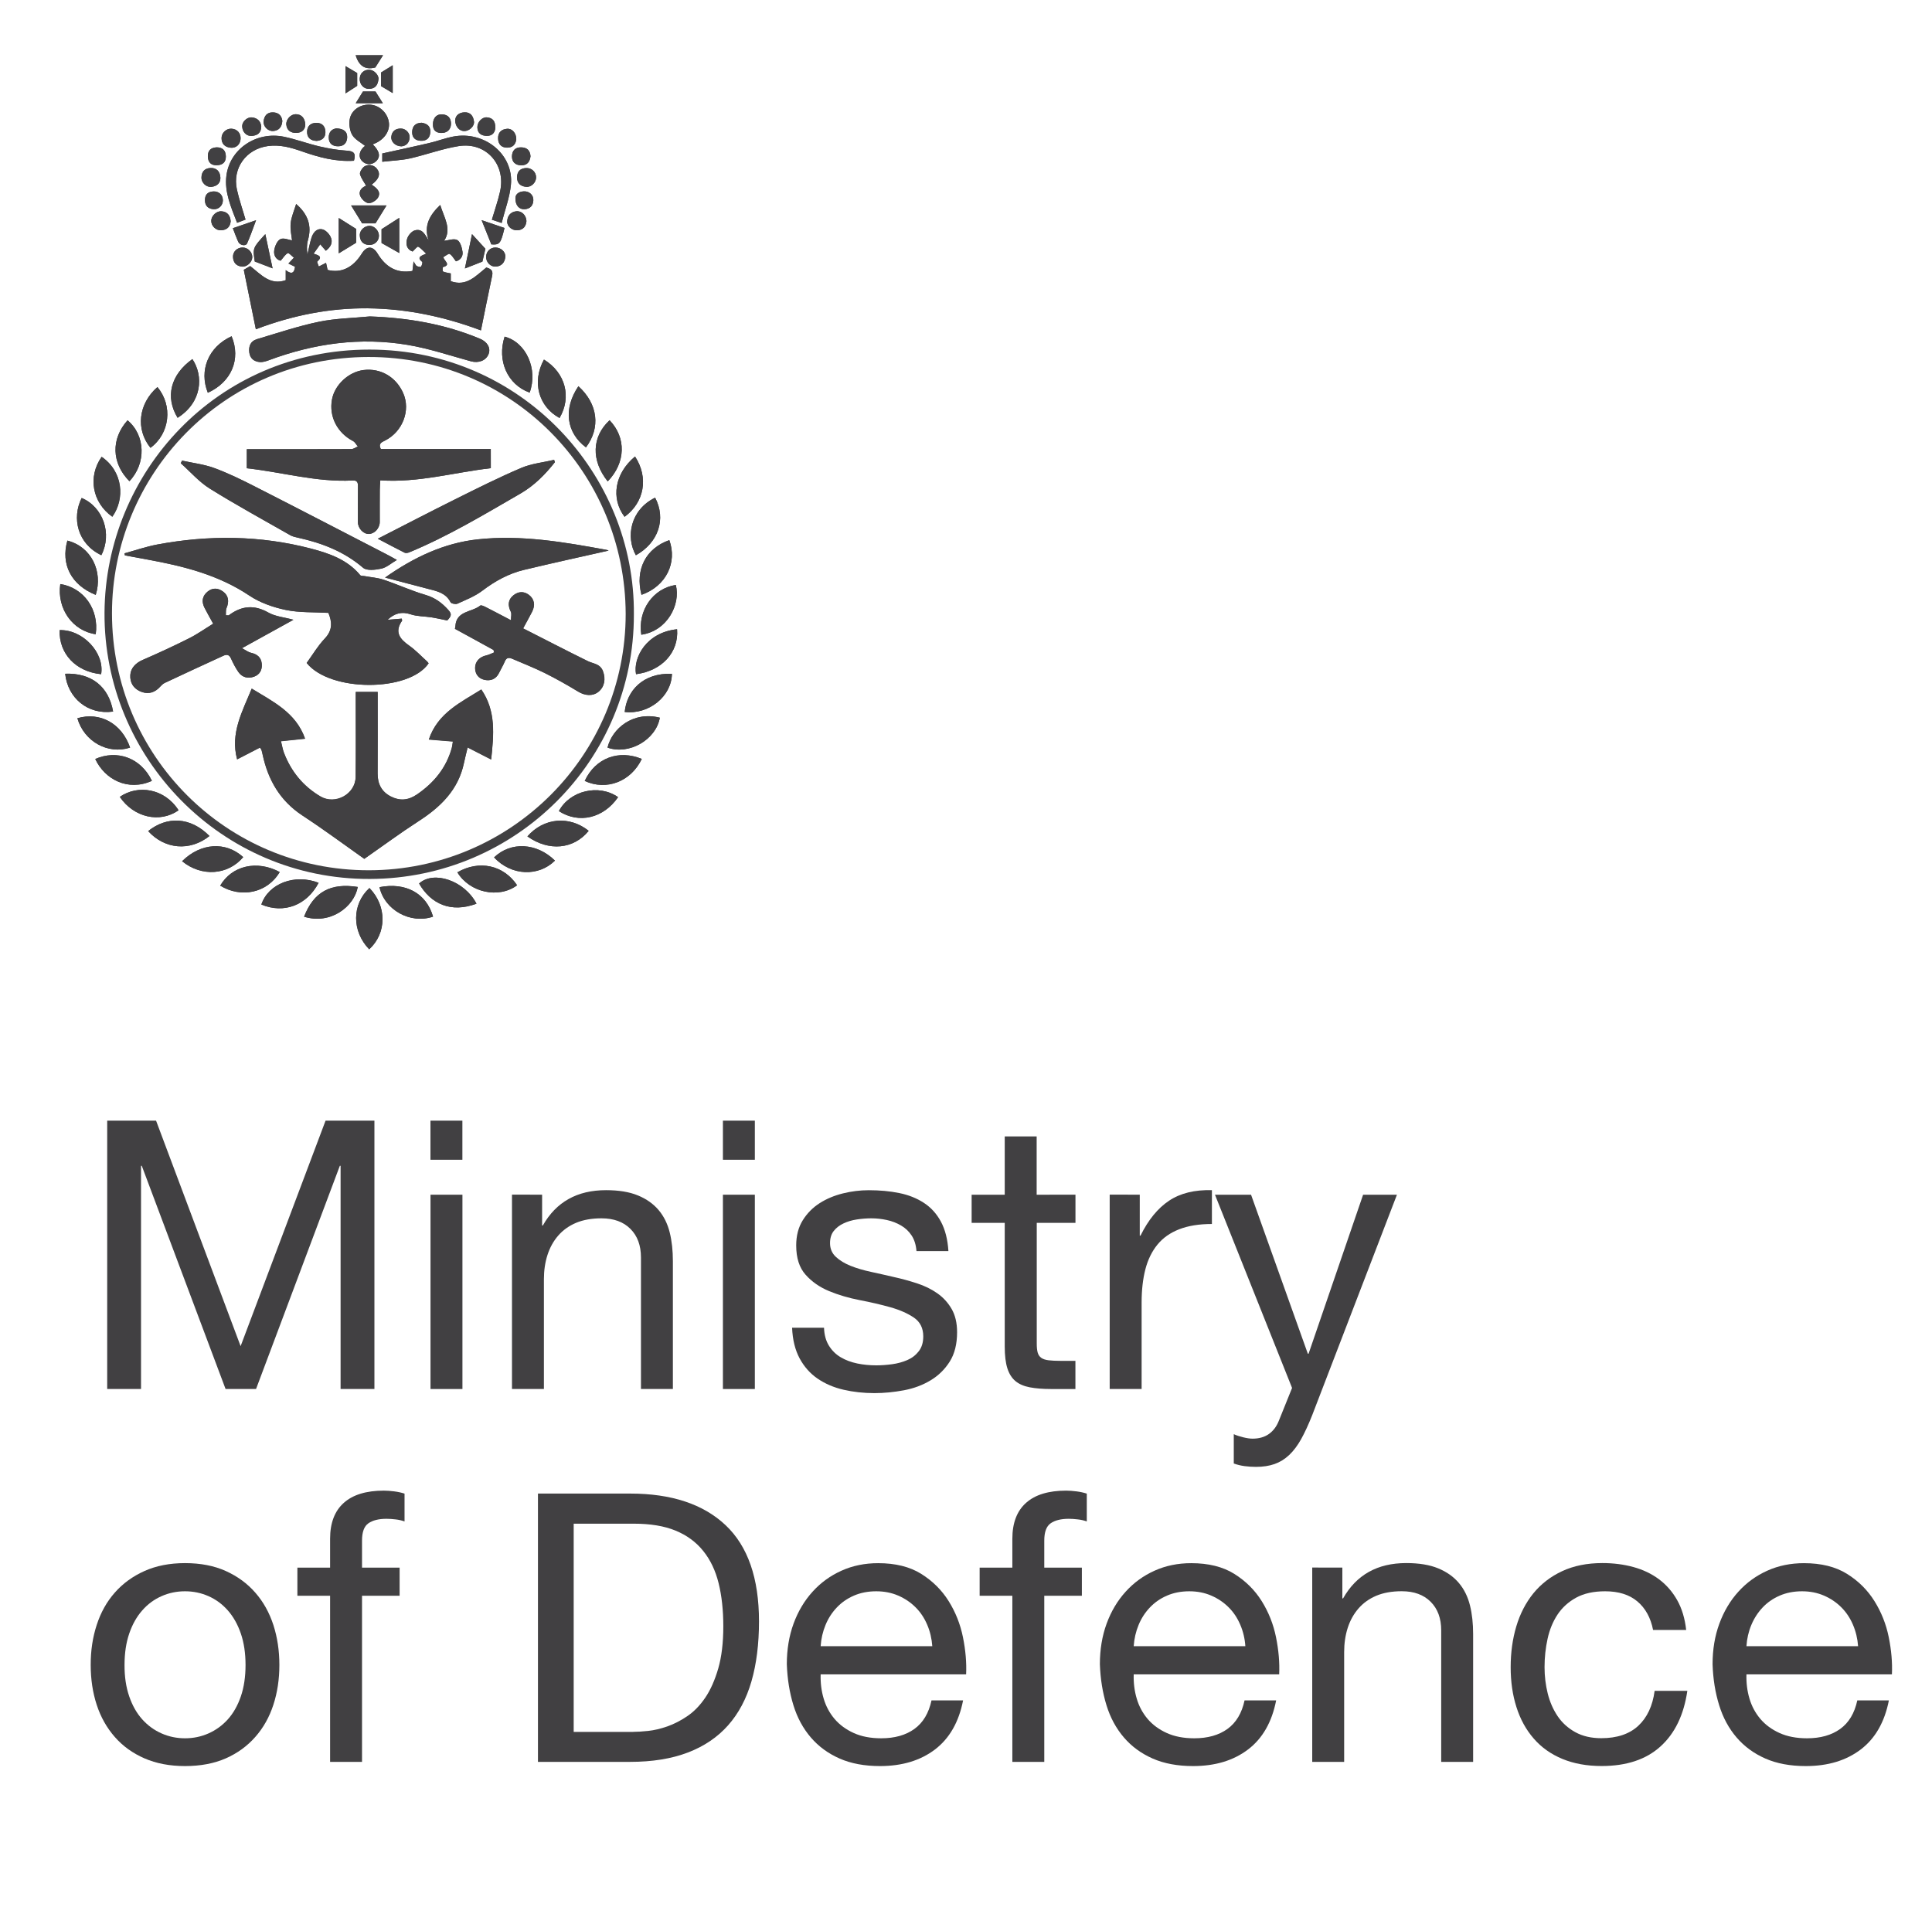 <?xml version="1.0" encoding="utf-8"?>
<!-- Generator: Adobe Illustrator 23.0.4, SVG Export Plug-In . SVG Version: 6.00 Build 0)  -->
<svg version="1.1" id="Layer_1" xmlns="http://www.w3.org/2000/svg" xmlns:xlink="http://www.w3.org/1999/xlink" x="0px" y="0px"
	 viewBox="0 0 395.77 390.78" style="enable-background:new 0 0 395.77 390.78;" xml:space="preserve">
<style type="text/css">
	.st0{fill:#414042;}
</style>
<g>
	<path class="st0" d="M65.6,50.05c-0.53,0.75-0.89,1.25-1.36,1.92c0.94,0.31,1.97,0.57,0.76,1.61c-0.11,0.09,0.2,0.67,0.31,1.02
		c0.44-0.22,0.88-0.45,1.48-0.75c0.09,0.38,0.2,0.91,0.32,1.45c2.77,0.71,5.19-0.44,7-3.34c1.02-1.63,2.26-1.62,3.24,0
		c1.63,2.68,3.88,4.13,7.14,3.55c0.06-0.54,0.12-1.06,0.23-1.96c0.36,0.55,0.45,0.85,0.65,0.95c0.26,0.14,0.78,0.25,0.87,0.14
		c0.2-0.26,0.37-0.89,0.24-0.99c-1.19-0.95-0.19-1.25,0.82-1.68c-0.66-0.61-1.09-1.16-1.65-1.43c-0.16-0.08-0.71,0.61-1.12,0.99
		c-1.24-0.42-1.46-1.55-1.12-2.64c0.21-0.68,0.92-1.51,1.57-1.69c1.56-0.45,2.11,0.91,2.85,2.09c-1.1-3.06,0.21-5.24,2.35-7.3
		c0.78,2.58,2.42,4.95,0.79,7.35c0.89-0.09,2.03-0.53,2.7-0.16c0.63,0.35,0.95,1.55,1.08,2.42c0.13,0.95-0.44,1.69-1.35,1.94
		c-0.47-0.59-0.78-1.22-1.29-1.51c-0.23-0.13-0.85,0.41-1.31,0.66c0.23,0.82,1.66,1.57-0.06,2.04c-0.08,0.02-0.12,0.82,0.01,0.89
		c0.41,0.21,0.92,0.25,1.59,0.4c0,0.3,0,0.86,0,1.59c3.21,1.17,5.1-1.06,7.29-2.81c0.77,0.25,1.44,0.51,1.19,1.69
		c-0.79,3.67-1.52,7.35-2.3,11.2c-7.48-2.81-15.15-4.43-23.06-4.52c-7.88-0.09-15.53,1.43-23.05,4.29
		c-0.84-4.14-1.65-8.14-2.47-12.18c0.46-0.27,0.88-0.52,1.31-0.77c2.16,1.67,4.07,4.03,7.28,2.89c0-0.71,0-1.28,0-2.06
		c1.25,0.98,1.77,0.56,1.9-0.68c-0.41-0.2-0.79-0.38-1.35-0.66c0.39-0.41,0.67-0.72,1.12-1.2c-0.41-0.32-1.04-1.03-1.25-0.93
		c-0.54,0.27-0.9,0.91-1.46,1.55c-0.92-0.2-1.48-1.09-1.32-2.13c0.13-0.84,0.6-1.96,1.26-2.29c0.65-0.33,1.72,0.16,2.39,0.26
		c-0.08-0.86-0.41-2.21-0.28-3.51c0.13-1.31,0.71-2.58,1.12-3.95c2.42,2.09,3.26,4.46,2.41,7.43c-0.27,0.94-0.22,1.96-0.1,2.97
		c0.26-1.13,0.46-2.28,0.8-3.38c0.32-1.07,1.01-2.06,2.21-1.84c0.67,0.12,1.42,0.89,1.74,1.56c0.54,1.12,0.02,2.1-0.98,2.84
		C66.4,50.97,66.1,50.61,65.6,50.05z"/>
	<g>
		<path class="st0" d="M48.81,49.54c0.33,0.72,1.53,0.95,1.81,0.33c0.66-1.46,1.16-2.98,1.84-4.76c-1.76,0.61-3.16,1.09-4.76,1.64
			C48.1,47.8,48.42,48.69,48.81,49.54z"/>
		<path class="st0" d="M127.94,105.89c4.06-2.97,4.97-8.04,2.14-12.36C125.93,96.99,125.08,102.08,127.94,105.89z"/>
		<path class="st0" d="M21.41,125.5c-0.18,29.63,23.84,54.7,54.39,54.58c29.91-0.11,54.09-24.29,54.05-54.13
			c0.28-28.81-23.04-54.31-54.15-54.33C44.29,71.62,21.59,96.97,21.41,125.5z M75.49,73.14c29.45-0.03,52.59,23.71,52.68,52.63
			c0,29.01-23.53,52.5-52.6,52.53c-29.14,0.03-52.61-23.44-52.63-52.6C22.91,97.36,45.67,73.17,75.49,73.14z"/>
		<path class="st0" d="M124.87,86.1c-3.65,3.37-3.81,8.23-0.38,12.53C128.19,94.81,128.32,89.67,124.87,86.1z"/>
		<path class="st0" d="M75.75,64.83c-3.49,0.34-7.04,0.39-10.45,1.1c-4.29,0.9-8.47,2.31-12.68,3.56c-1.29,0.39-1.72,1.43-1.55,2.74
			c0.16,1.25,1.02,1.85,2.14,1.95c0.66,0.06,1.37-0.19,2.01-0.43c9.15-3.4,18.57-4.7,28.21-3.1c4.41,0.73,8.7,2.19,13.03,3.37
			c1.57,0.43,3.11-0.13,3.63-1.49c0.47-1.24-0.24-2.49-1.77-3.13C91.1,66.38,83.54,65.1,75.75,64.83z"/>
		<path class="st0" d="M100.65,50.07c1.71,0.12,1.92-0.13,2.7-3.36c-1.49-0.51-2.99-1.02-4.69-1.6
			C99.4,46.95,100.03,48.52,100.65,50.07z"/>
		<path class="st0" d="M120.03,91.66c3.04-4.03,2.46-8.91-1.55-12.53C115.36,83.75,115.99,88.65,120.03,91.66z"/>
		<path class="st0" d="M52.19,53.58c1.19,0.46,2.33,0.9,3.65,1.4c-0.51-2.4-0.99-4.66-1.49-7.01
			C51.77,50.79,51.77,50.79,52.19,53.58z"/>
		<path class="st0" d="M49.72,50.71c-1.13-0.01-2.03,0.84-1.99,1.94c0.04,1.17,0.69,1.86,1.83,1.97c1.03,0.1,2.09-0.91,2.12-1.89
			C51.71,51.66,50.79,50.72,49.72,50.71z"/>
		<path class="st0" d="M104.88,32.03c-0.02,1.16,0.71,1.83,1.9,1.84c1.22,0.01,1.77-0.72,1.9-1.86c-0.09-1.19-0.71-1.8-1.91-1.82
			C105.51,30.16,104.9,30.92,104.88,32.03z"/>
		<path class="st0" d="M90.31,27.24c1.23,0.06,2.04-0.66,2.08-1.83c0.02-1.2-0.59-1.89-1.75-1.98c-1.18-0.09-1.91,0.72-1.94,1.95
			C88.65,26.52,89.13,27.18,90.31,27.24z"/>
		<path class="st0" d="M95.06,26.85c1.05,0.03,2.17-0.98,2.03-1.96c-0.14-1.07-0.68-1.92-1.92-1.88c-1.14,0.04-1.85,0.64-1.93,1.59
			C93.24,25.91,94.07,26.83,95.06,26.85z"/>
		<path class="st0" d="M78.31,31.44c0,0.28,0,0.81,0,1.7c1.99-0.23,3.85-0.28,5.64-0.68c3.35-0.76,6.62-1.98,10-2.53
			c5.59-0.9,9.74,3.76,8.49,9.29c-0.43,1.92-1.1,3.8-1.68,5.79c0.62,0.21,1.16,0.39,2,0.67c0.68-2.69,1.65-5.22,1.9-7.81
			c0.61-6.21-5.39-11.13-11.85-9.89c-1.61,0.31-3.17,0.91-4.77,1.29C84.85,30.03,81.64,30.71,78.31,31.44z"/>
		<path class="st0" d="M86.2,28.85c1.21,0.05,1.89-0.59,1.95-1.79c0.06-1.26-0.74-1.75-1.79-1.91c-1.29,0.06-1.9,0.72-1.93,1.91
			C84.41,28.22,85.09,28.8,86.2,28.85z"/>
		<path class="st0" d="M114.62,85.64c2.52-4.28,1.22-9.27-3.19-11.97C108.92,78.24,110.31,83.3,114.62,85.64z"/>
		<path class="st0" d="M101.49,50.71c-1.07,0-1.88,0.81-1.91,1.9c-0.03,1.1,0.88,2.08,1.99,2.01c1.16-0.07,1.82-0.82,1.94-1.95
			C103.62,51.62,102.63,50.72,101.49,50.71z"/>
		<path class="st0" d="M99.73,27.84c1.25,0.02,1.68-0.85,1.74-1.6c0.04-1.54-0.65-2.1-1.71-2.2c-0.98-0.09-1.98,0.96-1.96,2.02
			C97.8,27.32,98.63,27.82,99.73,27.84z"/>
		<path class="st0" d="M105.92,36.34c-0.01,1.23,0.74,1.83,1.85,1.94c1.07,0.11,2.06-0.9,2.05-1.95c-0.01-1.1-0.92-1.96-2.06-1.9
			C106.57,34.49,105.92,35.13,105.92,36.34z"/>
		<path class="st0" d="M82.23,29.98c0.81-0.06,1.55-0.56,1.68-1.68c0.11-1.03-0.78-1.96-1.8-1.96c-1.12,0-1.82,0.56-1.95,1.66
			C80.04,29.01,80.96,29.96,82.23,29.98z"/>
		<path class="st0" d="M103.86,30.25c1.18,0.02,1.79-0.69,1.9-1.72c0.01-1.26-0.86-2.25-1.92-2.14c-1.12,0.11-1.83,0.74-1.81,1.95
			C102.05,29.52,102.68,30.23,103.86,30.25z"/>
		<path class="st0" d="M43.28,45.24c0,1.09,0.96,2.01,2.06,1.94c1.17-0.07,1.82-0.72,1.92-1.86c-0.1-1.21-0.7-1.94-1.87-2.03
			C44.33,43.2,43.27,44.25,43.28,45.24z"/>
		<path class="st0" d="M43.71,39.22c-1.14,0.06-1.73,0.66-1.72,1.81c0.01,1.16,0.68,1.75,1.75,1.83c1.09,0.08,1.94-0.81,1.92-1.85
			C45.63,39.9,44.83,39.17,43.71,39.22z"/>
		<path class="st0" d="M42.58,80.47c4.82-2.19,6.82-6.87,4.87-11.58C42.63,71.09,40.75,75.92,42.58,80.47z"/>
		<path class="st0" d="M58.53,55.34c0,0.78,0,1.35,0,2.06c-3.21,1.14-5.11-1.21-7.28-2.89c-0.43,0.25-0.85,0.5-1.31,0.77
			c0.82,4.03,1.63,8.04,2.47,12.18c7.51-2.86,15.16-4.39,23.05-4.29c7.91,0.1,15.58,1.72,23.06,4.52c0.79-3.85,1.51-7.53,2.3-11.2
			c0.26-1.18-0.42-1.44-1.19-1.69c-2.19,1.75-4.07,3.98-7.29,2.81c0-0.73,0-1.3,0-1.59c-0.68-0.15-1.18-0.19-1.59-0.4
			c-0.13-0.07-0.09-0.87-0.01-0.89c1.72-0.47,0.29-1.22,0.06-2.04c0.46-0.25,1.08-0.79,1.31-0.66c0.51,0.29,0.82,0.92,1.29,1.51
			c0.91-0.25,1.48-1,1.35-1.94c-0.12-0.87-0.45-2.07-1.08-2.42c-0.67-0.38-1.81,0.07-2.7,0.16c1.63-2.4-0.01-4.77-0.79-7.35
			c-2.14,2.05-3.45,4.24-2.35,7.3c-0.74-1.17-1.29-2.53-2.85-2.09c-0.65,0.19-1.36,1.01-1.57,1.69c-0.34,1.09-0.12,2.22,1.12,2.64
			c0.42-0.38,0.96-1.07,1.12-0.99c0.56,0.27,0.98,0.82,1.65,1.43c-1.01,0.43-2.01,0.73-0.82,1.68c0.12,0.1-0.05,0.73-0.24,0.99
			c-0.09,0.11-0.61,0-0.87-0.14c-0.19-0.1-0.29-0.4-0.65-0.95c-0.11,0.91-0.17,1.43-0.23,1.96c-3.26,0.59-5.51-0.86-7.14-3.55
			c-0.99-1.62-2.23-1.63-3.24,0c-1.81,2.9-4.23,4.05-7,3.34c-0.12-0.53-0.24-1.06-0.32-1.45c-0.6,0.3-1.04,0.53-1.48,0.75
			c-0.11-0.35-0.42-0.93-0.31-1.02c1.21-1.04,0.18-1.3-0.76-1.61c0.47-0.66,0.83-1.17,1.36-1.92c0.49,0.56,0.8,0.92,1.15,1.32
			c1-0.74,1.52-1.73,0.98-2.84c-0.32-0.67-1.07-1.44-1.74-1.56c-1.2-0.21-1.89,0.78-2.21,1.84c-0.34,1.11-0.54,2.25-0.8,3.38
			c-0.13-1.01-0.17-2.04,0.1-2.97c0.85-2.97,0.01-5.34-2.41-7.43c-0.41,1.38-0.99,2.64-1.12,3.95c-0.13,1.3,0.2,2.65,0.28,3.51
			c-0.66-0.1-1.73-0.59-2.39-0.26c-0.66,0.33-1.13,1.45-1.26,2.29c-0.16,1.04,0.4,1.92,1.32,2.13c0.56-0.64,0.92-1.28,1.46-1.55
			c0.21-0.11,0.83,0.61,1.25,0.93c-0.45,0.48-0.74,0.79-1.12,1.2c0.56,0.27,0.93,0.45,1.35,0.66C60.29,55.9,59.78,56.32,58.53,55.34
			z"/>
		<path class="st0" d="M78.43,21.15c-0.59-0.93-1.06-1.69-1.51-2.41c-0.85,0-1.67,0-2.56,0c-0.45,0.73-0.94,1.51-1.49,2.41
			C74.79,21.15,76.56,21.15,78.43,21.15z"/>
		<path class="st0" d="M131.37,130.04c5.3-0.76,8.11-6.18,7.07-10.2C133.76,120.56,130.61,125.05,131.37,130.04z"/>
		<path class="st0" d="M130.26,113.76c4.62-2.58,6.24-7.44,3.94-11.8C129.11,104.46,128.15,110.03,130.26,113.76z"/>
		<path class="st0" d="M130.29,138.13c5.28-0.68,8.79-4.48,8.41-9.21C132.37,129.57,129.67,134.77,130.29,138.13z"/>
		<path class="st0" d="M131.41,121.87c5.1-1.8,7.36-6.64,5.7-11.21C132.29,112.34,130.06,116.69,131.41,121.87z"/>
		<path class="st0" d="M73.71,48.23c0.04,1.16,0.65,1.88,1.85,1.95c1.16,0.07,2.07-0.79,2.07-1.89c0-1.01-0.9-1.98-1.85-2.02
			C74.69,46.24,73.67,47.17,73.71,48.23z"/>
		<path class="st0" d="M69.39,51.9c1.33-0.81,2.52-1.53,3.57-2.18c0-0.98,0-1.85,0-2.82c-1.1-0.69-2.31-1.45-3.57-2.25
			C69.39,47.14,69.39,49.48,69.39,51.9z"/>
		<path class="st0" d="M103.89,45.35c-0.05,1.04,1.03,1.92,2.15,1.83c1.22-0.1,1.71-0.89,1.8-1.89c-0.04-1.22-1.03-2.15-2.13-2
			C104.57,43.44,103.95,44.22,103.89,45.35z"/>
		<path class="st0" d="M108.5,80.44c1.75-4.81-0.71-10.31-5.13-11.47C101.77,73.91,103.96,78.81,108.5,80.44z"/>
		<path class="st0" d="M107.49,42.86c1.09-0.08,1.72-0.73,1.76-1.85c0.04-1.05-0.81-1.86-1.94-1.81c-1.13,0.05-1.74,0.66-1.73,1.4
			C105.57,42.12,106.37,42.94,107.49,42.86z"/>
		<path class="st0" d="M74.18,45.76c0.9,0,1.77,0,2.74,0c0.69-1.12,1.46-2.36,2.26-3.67c-2.49,0-4.82,0-7.26,0
			C72.71,43.38,73.43,44.55,74.18,45.76z"/>
		<path class="st0" d="M81.79,51.84c0-2.42,0-4.73,0-7.21c-1.36,0.87-2.52,1.62-3.63,2.33c0,0.96,0,1.87,0,2.83
			C79.3,50.44,80.5,51.11,81.79,51.84z"/>
		<path class="st0" d="M71.64,24.43c-0.18,1.04,0,2.35,0.53,3.24c0.56,0.93,1.72,1.5,2.6,2.21c-1.15,0.91-1.45,2.18-0.64,3.07
			c0.8,0.88,2.09,0.9,2.95,0.05c0.91-0.9,0.69-2.03-0.73-3.43c2.22-0.78,3.53-2.55,3.33-4.39c-0.21-1.94-1.85-3.57-3.75-3.73
			C73.93,21.28,71.99,22.47,71.64,24.43z"/>
		<path class="st0" d="M73.78,40.12c0.25,0.65,1.08,1.45,1.71,1.5c0.65,0.05,1.64-0.58,1.97-1.19c0.62-1.15-0.31-1.92-1.34-2.6
			c1.57-1.16,1.89-2.25,1.06-3.29c-0.68-0.85-2.02-1-2.8-0.22c-0.35,0.36-0.75,1.03-0.63,1.41c0.25,0.83,0.81,1.56,1.24,2.31
			C74.19,38.39,73.38,39.07,73.78,40.12z"/>
		<path class="st0" d="M77.54,16.14c0.03-0.73-0.85-1.76-1.79-1.84c-1.17-0.09-2.03,0.69-2.06,1.85c-0.02,1.15,0.8,2.07,1.89,2.05
			C76.77,18.19,77.41,17.56,77.54,16.14z"/>
		<path class="st0" d="M95.23,55c1.34-0.52,2.48-0.97,3.59-1.41c0.23-0.98,0.42-1.83,0.6-2.62c-0.9-0.99-1.78-1.95-2.74-3
			C96.2,50.38,95.73,52.61,95.23,55z"/>
		<path class="st0" d="M57.3,178.66c-4.66-2.5-9.8-1.32-12.19,2.79C49.31,184.02,54.71,183.04,57.3,178.66z"/>
		<path class="st0" d="M78.06,17.65c0.74,0.44,1.53,0.91,2.39,1.42c0-1.97,0-3.76,0-5.7c-0.94,0.58-1.72,1.07-2.39,1.48
			C78.06,15.81,78.06,16.63,78.06,17.65z"/>
		<path class="st0" d="M75.63,194.5c3.62-3.32,3.64-8.87,0.05-12.56C72.06,185.25,72.04,190.79,75.63,194.5z"/>
		<path class="st0" d="M65.27,180.87c-4.9-1.92-10.31,0.16-11.73,4.45C58.14,187.25,62.82,185.51,65.27,180.87z"/>
		<path class="st0" d="M30.35,170.27c3.39,3.75,8.57,4.2,12.56,1.01C39,167.32,34.19,167.2,30.35,170.27z"/>
		<path class="st0" d="M62.29,187.81c5.42,1.7,10.27-2.07,11-6.09C67.72,180.84,64.26,182.73,62.29,187.81z"/>
		<path class="st0" d="M23.17,145.79c-0.89-5.12-4.44-7.95-9.82-7.75C13.86,142.98,17.98,146.51,23.17,145.79z"/>
		<path class="st0" d="M26.65,153.17c-1.71-4.95-6.14-7.38-10.8-6.02C17.22,151.9,22.08,154.65,26.65,153.17z"/>
		<path class="st0" d="M36.58,166.01c-2.89-4.51-8.34-5.31-12.04-2.75C27.41,167.49,32.72,168.71,36.58,166.01z"/>
		<path class="st0" d="M31.12,159.98c-2.3-4.8-7.19-6.41-11.61-4.48C21.47,159.7,26.2,162.19,31.12,159.98z"/>
		<path class="st0" d="M119.78,160c4.48,2.06,9.49,0.11,11.69-4.51C126.8,153.56,121.99,155.24,119.78,160z"/>
		<path class="st0" d="M20.72,138.13c0.73-4.39-3.78-9.18-8.5-9.03C12.05,133.92,15.52,137.61,20.72,138.13z"/>
		<path class="st0" d="M114.48,166.18c4.12,2.65,9.14,1.47,12.13-2.86C122.68,160.56,116.72,161.97,114.48,166.18z"/>
		<path class="st0" d="M124.45,153.17c4.41,1.56,9.92-1.59,10.72-6.13C129.68,145.65,125.38,149.28,124.45,153.17z"/>
		<path class="st0" d="M127.97,145.87c4.93,0.58,9.62-3.21,9.67-7.82C131.67,137.82,128.4,141.56,127.97,145.87z"/>
		<path class="st0" d="M93.69,178.72c2.51,4.16,8.48,5.45,12.24,2.65C103.14,177.22,98.16,176.14,93.69,178.72z"/>
		<path class="st0" d="M108.04,171.36c4.4,3.14,9.49,2.64,12.55-1.14C116.64,167.07,111.39,167.51,108.04,171.36z"/>
		<path class="st0" d="M77.74,181.76c1.05,4.7,6.37,7.63,10.97,6.04C87.33,183.02,83.14,180.71,77.74,181.76z"/>
		<path class="st0" d="M85.85,181.01c2.41,4.2,6.55,6.09,11.76,4.13C95.17,180.45,88.87,178.27,85.85,181.01z"/>
		<path class="st0" d="M101.21,175.66c3.56,3.85,9.16,3.96,12.47,0.66C109.95,172.65,104.64,172.37,101.21,175.66z"/>
		<path class="st0" d="M49.82,175.61c-3.58-3.26-8.7-2.94-12.52,0.84C41.3,179.71,46.71,179.31,49.82,175.61z"/>
		<path class="st0" d="M46.38,35.95c-0.45,3.43,0.97,6.52,2.18,9.69c0.71-0.27,1.26-0.48,1.73-0.66c-0.62-2.15-1.32-4.14-1.77-6.18
			c-0.95-4.38,1.92-8.27,6.34-8.88c2.48-0.34,4.76,0.31,7.04,1.11c3.41,1.2,6.88,2.14,10.6,1.9c0.46-1.55-0.07-1.98-1.48-2.07
			c-1.88-0.12-3.77-0.45-5.62-0.88c-2.43-0.57-4.79-1.47-7.23-1.97C52.53,26.85,47.1,30.49,46.38,35.95z"/>
		<path class="st0" d="M55.97,26.84c1.15-0.09,1.77-0.8,1.86-2.05c-0.11-1.06-0.74-1.74-1.91-1.77c-1.21-0.03-1.81,0.72-1.92,1.84
			C53.9,25.91,54.89,26.92,55.97,26.84z"/>
		<path class="st0" d="M51.6,27.85c1.12-0.09,1.9-0.59,1.92-1.95c-0.12-1.06-0.79-1.74-1.91-1.84c-1.01-0.09-2.03,0.91-2,1.82
			C49.65,27.06,50.5,27.94,51.6,27.85z"/>
		<path class="st0" d="M47.19,30.26c1.15,0.14,2.03-0.64,2.1-1.8c0.07-1.16-0.69-2.02-1.84-2.09c-1.06-0.07-2.05,0.82-2.06,1.91
			C45.39,29.46,46.04,30.12,47.19,30.26z"/>
		<path class="st0" d="M44.41,33.86c1.16-0.03,1.9-0.59,1.86-1.86c-0.04-1.23-0.72-1.8-1.87-1.81c-1.29,0.06-1.86,0.71-1.81,1.94
			C42.63,33.31,43.29,33.89,44.41,33.86z"/>
		<path class="st0" d="M76.88,13.83c0.45-0.72,1-1.58,1.59-2.52c-1.97,0-3.78,0-5.62,0C73.48,13.3,74.59,14.41,76.88,13.83z"/>
		<path class="st0" d="M69.27,29.97c1.25,0,1.84-0.8,1.85-1.89c0.01-1.19-0.82-1.71-2.2-1.78c-0.92,0.12-1.6,0.72-1.57,1.91
			C67.37,29.42,68.1,29.97,69.27,29.97z"/>
		<path class="st0" d="M60.71,27.23c1.19-0.03,1.78-0.72,1.83-1.64c-0.04-1.44-0.85-2.22-2.02-2.19c-0.99,0.03-1.97,1.11-1.87,2.14
			C58.78,26.76,59.6,27.25,60.71,27.23z"/>
		<path class="st0" d="M64.85,28.87c1.04-0.07,1.83-0.6,1.81-1.81c-0.02-1.12-0.61-1.89-1.84-1.89c-1.18,0-1.9,0.65-1.92,1.81
			C62.89,28.12,63.53,28.81,64.85,28.87z"/>
		<path class="st0" d="M73.17,14.96c-0.75-0.45-1.55-0.92-2.4-1.42c0,1.91,0,3.67,0,5.59c0.91-0.59,1.69-1.09,2.4-1.55
			C73.17,16.67,73.17,15.85,73.17,14.96z"/>
		<path class="st0" d="M23.01,105.87c2.62-3.67,2.21-9.26-2.19-12.28C17.95,97.68,18.89,102.96,23.01,105.87z"/>
		<path class="st0" d="M20.76,113.75c2.25-4.4,0.38-9.86-4.03-11.73C14.67,106.12,15.86,111.43,20.76,113.75z"/>
		<path class="st0" d="M26.13,86.11c-3.43,3.83-3.28,8.8,0.38,12.48C29.98,94.94,29.81,89.19,26.13,86.11z"/>
		<path class="st0" d="M19.61,121.88c1.52-4.81-0.92-9.89-5.81-11.12C12.42,115.64,14.6,119.87,19.61,121.88z"/>
		<path class="st0" d="M32.24,79.3c-3.9,3.42-4.49,8.66-1.42,12.45C34.8,88.82,35.45,83.12,32.24,79.3z"/>
		<path class="st0" d="M39.41,73.57c-4.46,3.19-5.63,7.74-3.03,12.03C41.44,82.41,41.71,77,39.41,73.57z"/>
		<path class="st0" d="M43.36,38.28c1.13-0.15,1.8-0.8,1.79-1.85c-0.04-1.35-0.85-2.09-2.07-2.01c-1.22,0.08-1.8,0.82-1.81,1.97
			C41.26,37.48,42.3,38.42,43.36,38.28z"/>
		<path class="st0" d="M19.61,129.94c0.71-5.08-2.43-9.53-7.26-10.28C11.63,124.69,14.86,129.26,19.61,129.94z"/>
	</g>
	<path class="st0" d="M75.75,64.83c7.8,0.27,15.35,1.55,22.57,4.57c1.53,0.64,2.24,1.89,1.77,3.13c-0.52,1.36-2.06,1.92-3.63,1.49
		c-4.33-1.19-8.62-2.64-13.03-3.37c-9.64-1.6-19.06-0.29-28.21,3.1c-0.64,0.24-1.36,0.49-2.01,0.43c-1.12-0.1-1.97-0.7-2.14-1.95
		c-0.17-1.3,0.26-2.35,1.55-2.74c4.21-1.25,8.39-2.67,12.68-3.56C68.71,65.22,72.26,65.18,75.75,64.83z"/>
	<path class="st0" d="M72.51,32.94c-3.73,0.24-7.19-0.71-10.6-1.9c-2.28-0.8-4.56-1.45-7.04-1.11c-4.42,0.61-7.29,4.5-6.34,8.88
		c0.44,2.04,1.14,4.03,1.77,6.18c-0.47,0.18-1.01,0.39-1.73,0.66c-1.21-3.17-2.63-6.26-2.18-9.69c0.72-5.46,6.15-9.1,11.79-7.93
		c2.44,0.5,4.8,1.4,7.23,1.97c1.84,0.43,3.73,0.76,5.62,0.88C72.44,30.95,72.97,31.38,72.51,32.94z"/>
	<path class="st0" d="M78.31,33.14c0-0.89,0-1.42,0-1.7c3.32-0.73,6.53-1.42,9.73-2.16c1.6-0.37,3.16-0.98,4.77-1.29
		c6.46-1.25,12.47,3.67,11.85,9.89c-0.26,2.59-1.22,5.11-1.9,7.81c-0.84-0.28-1.38-0.46-2-0.67c0.59-2,1.25-3.87,1.68-5.79
		c1.25-5.53-2.9-10.19-8.49-9.29c-3.38,0.54-6.65,1.77-10,2.53C82.17,32.86,80.3,32.91,78.31,33.14z"/>
	<path class="st0" d="M76.35,29.57c1.42,1.4,1.64,2.53,0.73,3.43c-0.86,0.86-2.14,0.84-2.95-0.05c-0.81-0.89-0.51-2.16,0.64-3.07
		c-0.88-0.71-2.04-1.28-2.6-2.21c-0.53-0.89-0.71-2.2-0.53-3.24c0.35-1.96,2.29-3.15,4.28-2.98c1.9,0.16,3.54,1.79,3.75,3.73
		C79.87,27.01,78.56,28.79,76.35,29.57z"/>
	<path class="st0" d="M75.68,181.93c3.59,3.69,3.57,9.25-0.05,12.56C72.04,190.79,72.06,185.25,75.68,181.93z"/>
	<path class="st0" d="M131.41,121.87c-1.35-5.17,0.89-9.52,5.7-11.21C138.77,115.22,136.5,120.07,131.41,121.87z"/>
	<path class="st0" d="M13.35,138.03c5.39-0.2,8.93,2.63,9.82,7.75C17.98,146.51,13.86,142.98,13.35,138.03z"/>
	<path class="st0" d="M134.2,101.96c2.3,4.36,0.68,9.22-3.94,11.8C128.15,110.03,129.11,104.46,134.2,101.96z"/>
	<path class="st0" d="M118.49,79.13c4.01,3.62,4.58,8.5,1.55,12.53C115.99,88.65,115.36,83.75,118.49,79.13z"/>
	<path class="st0" d="M19.61,121.88c-5.01-2.01-7.19-6.24-5.81-11.12C18.69,111.99,21.13,117.07,19.61,121.88z"/>
	<path class="st0" d="M30.83,91.75c-3.08-3.79-2.48-9.03,1.42-12.45C35.45,83.12,34.8,88.82,30.83,91.75z"/>
	<path class="st0" d="M26.51,98.59c-3.66-3.68-3.81-8.66-0.38-12.48C29.81,89.19,29.98,94.94,26.51,98.59z"/>
	<path class="st0" d="M62.29,187.81c1.97-5.08,5.44-6.97,11-6.09C72.56,185.74,67.71,189.51,62.29,187.81z"/>
	<path class="st0" d="M36.38,85.6c-2.6-4.29-1.43-8.84,3.03-12.03C41.71,77,41.44,82.41,36.38,85.6z"/>
	<path class="st0" d="M77.74,181.76c5.4-1.04,9.59,1.26,10.97,6.04C84.11,189.38,78.79,186.46,77.74,181.76z"/>
	<path class="st0" d="M111.43,73.67c4.41,2.7,5.72,7.69,3.19,11.97C110.31,83.3,108.92,78.24,111.43,73.67z"/>
	<path class="st0" d="M124.49,98.63c-3.43-4.3-3.26-9.16,0.38-12.53C128.32,89.67,128.19,94.81,124.49,98.63z"/>
	<path class="st0" d="M119.78,160c2.21-4.76,7.02-6.45,11.69-4.51C129.27,160.11,124.27,162.07,119.78,160z"/>
	<path class="st0" d="M126.62,163.32c-2.99,4.33-8.01,5.52-12.13,2.86C116.72,161.97,122.68,160.56,126.62,163.32z"/>
	<path class="st0" d="M19.61,129.94c-4.75-0.68-7.98-5.25-7.26-10.28C17.17,120.42,20.32,124.87,19.61,129.94z"/>
	<path class="st0" d="M47.44,68.89c1.96,4.7-0.04,9.39-4.87,11.58C40.75,75.92,42.63,71.09,47.44,68.89z"/>
	<path class="st0" d="M16.73,102.02c4.41,1.87,6.28,7.33,4.03,11.73C15.86,111.43,14.67,106.12,16.73,102.02z"/>
	<path class="st0" d="M20.82,93.59c4.41,3.02,4.81,8.61,2.19,12.28C18.89,102.96,17.95,97.68,20.82,93.59z"/>
	<path class="st0" d="M101.21,175.66c3.43-3.29,8.73-3.01,12.47,0.66C110.37,179.62,104.77,179.51,101.21,175.66z"/>
	<path class="st0" d="M93.69,178.72c4.47-2.57,9.45-1.5,12.24,2.65C102.17,184.17,96.2,182.88,93.69,178.72z"/>
	<path class="st0" d="M37.3,176.44c3.82-3.78,8.94-4.09,12.52-0.84C46.71,179.31,41.3,179.71,37.3,176.44z"/>
	<path class="st0" d="M108.04,171.36c3.35-3.84,8.61-4.29,12.55-1.14C117.52,174,112.43,174.49,108.04,171.36z"/>
	<path class="st0" d="M108.5,80.44c-4.53-1.63-6.72-6.53-5.13-11.47C107.78,70.13,110.24,75.63,108.5,80.44z"/>
	<path class="st0" d="M131.37,130.04c-0.76-4.99,2.39-9.48,7.07-10.2C139.47,123.86,136.66,129.28,131.37,130.04z"/>
	<path class="st0" d="M127.97,145.87c0.42-4.31,3.7-8.04,9.67-7.82C137.59,142.66,132.9,146.45,127.97,145.87z"/>
	<path class="st0" d="M45.11,181.45c2.39-4.11,7.53-5.29,12.19-2.79C54.71,183.04,49.31,184.02,45.11,181.45z"/>
	<path class="st0" d="M130.09,93.52c2.82,4.32,1.91,9.4-2.14,12.36C125.08,102.08,125.93,96.99,130.09,93.52z"/>
	<path class="st0" d="M42.91,171.28c-3.99,3.19-9.16,2.74-12.56-1.01C34.19,167.2,39,167.32,42.91,171.28z"/>
	<path class="st0" d="M20.72,138.13c-5.2-0.52-8.67-4.21-8.5-9.03C16.95,128.95,21.46,133.74,20.72,138.13z"/>
	<path class="st0" d="M138.7,128.92c0.38,4.73-3.12,8.52-8.41,9.21C129.67,134.77,132.37,129.57,138.7,128.92z"/>
	<path class="st0" d="M31.12,159.98c-4.92,2.21-9.65-0.29-11.61-4.48C23.93,153.57,28.82,155.18,31.12,159.98z"/>
	<path class="st0" d="M65.27,180.87c-2.45,4.64-7.13,6.37-11.73,4.45C54.96,181.04,60.37,178.96,65.27,180.87z"/>
	<path class="st0" d="M124.45,153.17c0.93-3.9,5.23-7.52,10.72-6.13C134.36,151.58,128.86,154.73,124.45,153.17z"/>
	<path class="st0" d="M36.58,166.01c-3.87,2.7-9.18,1.48-12.04-2.75C28.25,160.7,33.69,161.51,36.58,166.01z"/>
	<path class="st0" d="M26.65,153.17c-4.57,1.48-9.44-1.27-10.8-6.02C20.51,145.78,24.94,148.22,26.65,153.17z"/>
	<path class="st0" d="M97.61,185.15c-5.21,1.95-9.35,0.07-11.76-4.13C88.87,178.27,95.17,180.45,97.61,185.15z"/>
	<path class="st0" d="M76.13,37.83c1.03,0.68,1.96,1.45,1.34,2.6c-0.33,0.61-1.32,1.23-1.97,1.19c-0.62-0.05-1.46-0.84-1.71-1.5
		c-0.4-1.06,0.4-1.74,1.21-2.08c-0.43-0.76-0.99-1.49-1.24-2.31c-0.11-0.38,0.28-1.05,0.63-1.41c0.77-0.78,2.12-0.63,2.8,0.22
		C78.02,35.58,77.7,36.67,76.13,37.83z"/>
	<path class="st0" d="M72.96,49.73c-1.05,0.64-2.24,1.37-3.57,2.18c0-2.42,0-4.76,0-7.24c1.26,0.8,2.47,1.55,3.57,2.25
		C72.96,47.87,72.96,48.74,72.96,49.73z"/>
	<path class="st0" d="M74.18,45.76c-0.75-1.22-1.47-2.39-2.26-3.67c2.45,0,4.77,0,7.26,0c-0.8,1.31-1.57,2.54-2.26,3.67
		C75.95,45.76,75.08,45.76,74.18,45.76z"/>
	<path class="st0" d="M81.79,44.63c0,2.48,0,4.79,0,7.21c-1.29-0.73-2.49-1.41-3.63-2.05c0-0.96,0-1.88,0-2.83
		C79.27,46.25,80.43,45.5,81.79,44.63z"/>
	<path class="st0" d="M98.83,53.59c-1.11,0.44-2.26,0.88-3.59,1.41c0.5-2.39,0.96-4.62,1.46-7.03c0.96,1.05,1.83,2.01,2.74,3
		C99.25,51.76,99.05,52.62,98.83,53.59z"/>
	<path class="st0" d="M54.35,47.97c0.5,2.35,0.98,4.61,1.49,7.01c-1.32-0.5-2.46-0.94-3.65-1.4C51.77,50.79,51.77,50.79,54.35,47.97
		z"/>
	<path class="st0" d="M100.65,50.07c-0.62-1.55-1.25-3.12-1.99-4.96c1.7,0.58,3.2,1.09,4.69,1.6
		C102.57,49.93,102.36,50.19,100.65,50.07z"/>
	<path class="st0" d="M47.69,46.76c1.6-0.55,3-1.04,4.76-1.64c-0.67,1.78-1.18,3.3-1.84,4.76c-0.28,0.62-1.48,0.39-1.81-0.33
		C48.42,48.69,48.1,47.8,47.69,46.76z"/>
	<path class="st0" d="M49.28,28.46c-0.07,1.16-0.95,1.94-2.1,1.8c-1.14-0.14-1.8-0.8-1.8-1.98c0-1.08,0.99-1.98,2.05-1.91
		C48.59,26.44,49.35,27.31,49.28,28.46z"/>
	<path class="st0" d="M107.85,45.29c-0.09,1-0.58,1.79-1.8,1.89c-1.12,0.09-2.2-0.79-2.15-1.83c0.05-1.12,0.67-1.91,1.82-2.06
		C106.81,43.14,107.8,44.07,107.85,45.29z"/>
	<path class="st0" d="M47.25,45.32c-0.1,1.14-0.74,1.78-1.92,1.86c-1.1,0.07-2.05-0.86-2.06-1.94c0-0.99,1.06-2.04,2.1-1.95
		C46.55,43.38,47.15,44.12,47.25,45.32z"/>
	<path class="st0" d="M49.72,50.71c1.08,0.01,1.99,0.95,1.96,2.02c-0.03,0.98-1.1,1.99-2.12,1.89c-1.14-0.11-1.78-0.8-1.83-1.97
		C47.69,51.55,48.58,50.7,49.72,50.71z"/>
	<path class="st0" d="M109.82,36.33c0.01,1.05-0.99,2.06-2.05,1.95c-1.12-0.11-1.86-0.71-1.85-1.94c0.01-1.21,0.65-1.85,1.84-1.91
		C108.9,34.37,109.81,35.23,109.82,36.33z"/>
	<path class="st0" d="M101.49,50.71c1.15,0,2.13,0.91,2.02,1.96c-0.12,1.12-0.78,1.87-1.94,1.95c-1.11,0.07-2.02-0.92-1.99-2.01
		C99.6,51.52,100.42,50.71,101.49,50.71z"/>
	<path class="st0" d="M45.15,36.43c0.01,1.05-0.66,1.7-1.79,1.85c-1.06,0.14-2.1-0.8-2.09-1.89c0.02-1.14,0.59-1.89,1.81-1.97
		C44.3,34.35,45.11,35.08,45.15,36.43z"/>
	<path class="st0" d="M77.54,16.14c-0.13,1.41-0.77,2.05-1.96,2.07c-1.08,0.02-1.91-0.9-1.89-2.05c0.02-1.17,0.89-1.95,2.06-1.85
		C76.69,14.38,77.57,15.41,77.54,16.14z"/>
	<path class="st0" d="M77.62,48.29c0,1.1-0.91,1.96-2.07,1.89c-1.2-0.07-1.81-0.79-1.85-1.95c-0.04-1.07,0.98-1.99,2.06-1.96
		C76.72,46.31,77.62,47.28,77.62,48.29z"/>
	<path class="st0" d="M62.54,25.59c-0.05,0.91-0.64,1.61-1.83,1.64c-1.12,0.02-1.94-0.47-2.06-1.69c-0.1-1.03,0.88-2.11,1.87-2.14
		C61.7,23.37,62.5,24.15,62.54,25.59z"/>
	<path class="st0" d="M53.52,25.89c-0.02,1.37-0.8,1.86-1.92,1.95c-1.11,0.09-1.96-0.79-1.99-1.97c-0.03-0.92,0.99-1.92,2-1.82
		C52.73,24.16,53.41,24.83,53.52,25.89z"/>
	<path class="st0" d="M93.25,24.6c0.08-0.95,0.79-1.55,1.93-1.59c1.24-0.04,1.78,0.81,1.92,1.88c0.13,0.98-0.99,1.99-2.03,1.96
		C94.07,26.83,93.24,25.91,93.25,24.6z"/>
	<path class="st0" d="M92.38,25.41c-0.03,1.17-0.84,1.89-2.08,1.83c-1.17-0.06-1.66-0.72-1.62-1.86c0.04-1.23,0.76-2.04,1.94-1.95
		C91.79,23.51,92.41,24.21,92.38,25.41z"/>
	<path class="st0" d="M57.84,24.79c-0.09,1.25-0.72,1.96-1.86,2.05c-1.08,0.09-2.08-0.93-1.97-1.98c0.11-1.12,0.71-1.87,1.92-1.84
		C57.09,23.05,57.72,23.73,57.84,24.79z"/>
	<path class="st0" d="M105.76,28.53c-0.11,1.03-0.72,1.74-1.9,1.72c-1.18-0.02-1.81-0.73-1.83-1.91c-0.02-1.21,0.68-1.84,1.81-1.95
		C104.9,26.28,105.77,27.26,105.76,28.53z"/>
	<path class="st0" d="M64.85,28.87c-1.32-0.05-1.96-0.74-1.94-1.89c0.02-1.16,0.74-1.81,1.92-1.81c1.22,0,1.82,0.77,1.84,1.89
		C66.68,28.27,65.89,28.79,64.85,28.87z"/>
	<path class="st0" d="M68.92,26.3c1.38,0.06,2.21,0.58,2.2,1.78c-0.01,1.09-0.6,1.89-1.85,1.89c-1.17,0-1.9-0.55-1.93-1.76
		C67.32,27.02,68,26.42,68.92,26.3z"/>
	<path class="st0" d="M108.67,32.01c-0.13,1.14-0.67,1.87-1.9,1.86c-1.19-0.01-1.91-0.68-1.9-1.84c0.02-1.11,0.63-1.87,1.88-1.84
		C107.96,30.21,108.59,30.82,108.67,32.01z"/>
	<path class="st0" d="M78.06,17.65c0-1.02,0-1.84,0-2.8c0.66-0.41,1.45-0.9,2.39-1.48c0,1.93,0,3.73,0,5.7
		C79.59,18.55,78.8,18.09,78.06,17.65z"/>
	<path class="st0" d="M101.46,26.24c-0.06,0.75-0.48,1.62-1.74,1.6c-1.1-0.02-1.92-0.51-1.94-1.77c-0.01-1.06,0.98-2.11,1.96-2.02
		C100.82,24.14,101.5,24.7,101.46,26.24z"/>
	<path class="st0" d="M44.39,30.18c1.16,0.01,1.83,0.58,1.87,1.81c0.04,1.27-0.7,1.84-1.86,1.86c-1.12,0.03-1.77-0.56-1.82-1.73
		C42.53,30.9,43.11,30.25,44.39,30.18z"/>
	<path class="st0" d="M86.36,25.14c1.05,0.16,1.85,0.65,1.79,1.91c-0.06,1.2-0.74,1.84-1.95,1.79c-1.11-0.05-1.79-0.62-1.77-1.8
		C84.46,25.86,85.07,25.19,86.36,25.14z"/>
	<path class="st0" d="M82.23,29.98c-1.27-0.02-2.19-0.97-2.07-1.99c0.13-1.1,0.84-1.66,1.95-1.66c1.01,0,1.91,0.94,1.8,1.96
		C83.79,29.42,83.04,29.91,82.23,29.98z"/>
	<path class="st0" d="M72.85,11.31c1.84,0,3.66,0,5.62,0c-0.6,0.95-1.14,1.81-1.59,2.52C74.59,14.41,73.48,13.3,72.85,11.31z"/>
	<path class="st0" d="M45.65,41.01c0.03,1.04-0.82,1.93-1.92,1.85c-1.07-0.08-1.75-0.67-1.75-1.83c-0.01-1.15,0.58-1.75,1.72-1.81
		C44.83,39.17,45.63,39.9,45.65,41.01z"/>
	<path class="st0" d="M105.59,40.61c-0.01-0.75,0.6-1.35,1.73-1.4c1.12-0.05,1.98,0.76,1.94,1.81c-0.04,1.12-0.67,1.77-1.76,1.85
		C106.37,42.94,105.57,42.12,105.59,40.61z"/>
	<path class="st0" d="M73.17,17.59c-0.71,0.46-1.49,0.96-2.4,1.55c0-1.92,0-3.69,0-5.59c0.85,0.51,1.65,0.98,2.4,1.42
		C73.17,15.85,73.17,16.67,73.17,17.59z"/>
	<path class="st0" d="M72.86,21.15c0.55-0.89,1.04-1.68,1.49-2.41c0.89,0,1.71,0,2.56,0c0.45,0.72,0.93,1.47,1.51,2.41
		C76.56,21.15,74.79,21.15,72.86,21.15z"/>
	<path class="st0" d="M91.62,127.12c0.88-0.94,0.97-1.32,0.18-2.19c-1.27-1.41-2.71-2.47-4.63-3.04c-2.91-0.85-5.7-2.14-8.58-3.11
		c-1.24-0.42-2.58-0.5-3.88-0.74c-0.31-0.06-0.76,0-0.91-0.19c-2.61-3.15-6.28-4.45-10.01-5.43c-10.45-2.74-21.01-2.83-31.6-0.85
		c-2.26,0.42-4.45,1.19-6.68,1.8c0.02,0.14,0.05,0.28,0.07,0.42c1.57,0.29,3.14,0.58,4.71,0.87c7.32,1.34,14.44,3.12,20.79,7.37
		c2.18,1.46,4.87,2.4,7.46,2.94c2.8,0.59,5.75,0.43,8.73,0.6c0.72,1.73,0.95,3.48-0.73,5.25c-1.43,1.5-2.51,3.34-3.72,5.01
		c4.79,5.99,20.97,5.98,24.98,0.08c-0.09-0.12-0.16-0.25-0.27-0.35c-1.23-1.11-2.37-2.34-3.72-3.29c-1.94-1.36-3.04-2.79-1.45-5.09
		c0.04-0.06-0.02-0.19-0.06-0.43c-0.96,0.08-1.93,0.16-2.9,0.24c1.41-1.33,2.88-1.74,4.71-1.13c1.33,0.45,2.83,0.4,4.24,0.62
		C89.36,126.63,90.35,126.87,91.62,127.12z M74.62,175.96c3.66-2.55,7.29-5.23,11.08-7.67c4.54-2.92,8.19-6.44,9.34-11.96
		c0.21-1,0.47-2,0.75-3.17c1.69,0.86,3.17,1.62,4.82,2.47c0.53-5.04,1.04-9.89-2.02-14.34c-4.2,2.64-8.93,4.8-10.75,10.25
		c1.73,0.14,3.3,0.27,4.93,0.4c-0.11,0.65-0.13,1-0.23,1.34c-1.15,4.1-3.66,7.15-7.15,9.53c-1.8,1.22-3.54,1.33-5.36,0.39
		c-1.86-0.96-2.69-2.57-2.68-4.68c0.03-5.07,0.01-10.15,0.01-15.22c0-0.53,0-1.06,0-1.51c-1.62,0-3,0-4.49,0c0,0.65,0,1.19,0,1.74
		c0,5.22,0.04,10.45-0.02,15.67c-0.04,3.54-4.18,5.8-7.22,4c-3.55-2.09-6.01-5.12-7.47-8.95c-0.27-0.72-0.39-1.5-0.61-2.37
		c1.78-0.18,3.34-0.35,4.94-0.51c-1.89-5.36-6.55-7.57-10.93-10.26c-1.92,4.68-4.43,9.12-2.99,14.49c1.59-0.82,3.13-1.62,4.67-2.41
		c0.16,0.24,0.28,0.34,0.32,0.48c0.1,0.33,0.18,0.68,0.25,1.02c1.12,5.15,3.56,9.38,8.08,12.37
		C66.29,169.92,70.51,173.05,74.62,175.96z M100.53,92c-7.65,0-15.11,0-22.52,0c-0.56-1.13,0.17-1.39,0.88-1.75
		c3.6-1.82,5.26-6.18,3.71-9.7c-1.45-3.3-4.61-5.16-8.09-4.74c-3.1,0.37-5.97,3.04-6.51,6.07c-0.62,3.5,1.09,6.8,4.33,8.49
		c0.4,0.21,0.65,0.73,0.97,1.11c-0.45,0.18-0.89,0.53-1.34,0.53c-6.58,0.03-13.15,0.02-19.73,0.02c-0.54,0-1.08,0-1.67,0
		c0,1.38,0,2.6,0,3.91c7.3,0.8,14.34,2.9,21.68,2.5c0.9-0.05,1.1,0.39,1.09,1.18c-0.03,2.46-0.01,4.92-0.01,7.38
		c0,1.25,1.13,2.44,2.26,2.4c1.17-0.04,2.21-1.2,2.21-2.46c0-2.21-0.01-4.42,0.01-6.63c0-0.58,0.06-1.16,0.1-1.9
		c7.79,0.53,15.1-1.62,22.64-2.49C100.53,94.58,100.53,93.4,100.53,92z M78.88,118.33c2.94,0.78,5.88,1.56,8.83,2.32
		c1.8,0.46,3.62,0.82,4.59,2.73c0.14,0.28,1.03,0.47,1.39,0.31c1.76-0.8,3.62-1.52,5.14-2.68c2.6-1.98,5.39-3.51,8.54-4.26
		c5.82-1.4,11.67-2.67,17.28-3.94c0.1,0.04-0.11-0.1-0.34-0.14c-8.74-1.61-17.51-3.13-26.43-2.17
		C90.93,111.25,84.74,114.21,78.88,118.33z M43.67,127.78c-1.76,1.08-3.3,2.18-4.97,3.01c-3.13,1.57-6.3,3.04-9.51,4.43
		c-1.36,0.59-2.42,1.65-2.5,3.07c-0.09,1.52,0.59,2.67,1.91,3.3c1.36,0.65,2.73,0.52,3.89-0.58c0.4-0.37,0.75-0.86,1.22-1.08
		c4.01-1.89,8.03-3.74,12.06-5.59c0.68-0.31,1.19-0.22,1.54,0.57c0.43,0.96,0.92,1.9,1.51,2.76c0.78,1.13,1.98,1.41,3.21,0.97
		c1.15-0.41,1.7-1.37,1.59-2.62c-0.12-1.34-0.94-2-2.22-2.28c-0.54-0.12-1.03-0.51-1.84-0.94c3.79-2.09,7.12-3.93,10.54-5.82
		c-1.89-0.52-3.7-0.67-5.13-1.48c-2.93-1.66-5.51-1.38-8.09,0.55c-0.06,0.05-0.19,0.01-0.62,0.01c0.04-0.5-0.05-1.04,0.13-1.46
		c0.58-1.34,0.42-2.55-0.65-3.36c-1.02-0.77-2.14-0.89-3.18-0.06c-1.15,0.91-1.31,2.08-0.66,3.36
		C42.45,125.61,43.05,126.65,43.67,127.78z M101.1,133.17c0.03,0.17,0.07,0.33,0.1,0.5c-0.53,0.21-1.04,0.49-1.59,0.61
		c-1.36,0.29-2.3,1.25-2.3,2.58c0.01,1.25,0.71,2.15,1.88,2.42c1.25,0.29,2.38-0.09,3.01-1.38c0.4-0.81,0.86-1.58,1.21-2.41
		c0.36-0.84,0.92-0.77,1.57-0.49c2.22,0.96,4.47,1.84,6.63,2.91c2.32,1.16,4.59,2.44,6.81,3.79c1.41,0.86,3,0.99,4.18,0.02
		c1.25-1.02,1.49-2.66,0.89-4.23c-0.57-1.5-1.95-1.48-3.08-2.03c-4.41-2.17-8.78-4.43-13.26-6.71c0.69-1.28,1.27-2.32,1.82-3.38
		c0.71-1.38,0.47-2.64-0.63-3.48c-1.08-0.83-2.21-0.69-3.18,0.08c-1.13,0.9-1.18,2.08-0.53,3.38c0.2,0.4,0.03,0.99,0.03,1.73
		c-2-1.05-3.59-1.89-5.2-2.71c-0.34-0.17-0.91-0.44-1.09-0.3c-1.72,1.4-4.96,1.02-5.1,4.29c-0.01,0.14-0.05,0.27-0.09,0.48
		C95.85,130.28,98.47,131.72,101.1,133.17z M81.3,114.72c-0.85-0.46-1.49-0.83-2.15-1.17c-9.03-4.66-18.04-9.35-27.1-13.96
		c-2.67-1.36-5.38-2.68-8.19-3.71c-2.09-0.77-4.37-1.03-6.57-1.51c-0.09,0.18-0.17,0.36-0.26,0.54c1.97,1.75,3.74,3.82,5.94,5.19
		c5.39,3.36,10.97,6.41,16.5,9.56c0.46,0.26,1.02,0.39,1.55,0.5c4.9,1.08,9.44,2.82,13.35,6.16c0.77,0.66,2.54,0.44,3.75,0.18
		C79.19,116.27,80.12,115.41,81.3,114.72z M113.67,94.69c-0.05-0.16-0.11-0.31-0.16-0.47c-2.25,0.53-4.63,0.76-6.73,1.65
		c-4.6,1.96-9.08,4.21-13.56,6.44c-5.23,2.6-10.4,5.3-15.83,8.07c1.96,1.03,3.71,1.97,5.49,2.86c0.25,0.12,0.66,0.05,0.95-0.07
		c7.98-3.31,15.36-7.76,22.81-12.06C109.43,99.49,111.69,97.21,113.67,94.69z"/>
	<path class="st0" d="M91.62,127.12c-1.27-0.25-2.26-0.49-3.27-0.65c-1.42-0.22-2.91-0.17-4.24-0.62c-1.83-0.61-3.3-0.2-4.71,1.13
		c0.97-0.08,1.94-0.16,2.9-0.24c0.04,0.24,0.1,0.38,0.06,0.43c-1.59,2.3-0.48,3.73,1.45,5.09c1.35,0.95,2.49,2.18,3.72,3.29
		c0.11,0.1,0.18,0.24,0.27,0.35c-4.01,5.9-20.19,5.91-24.98-0.08c1.21-1.66,2.29-3.5,3.72-5.01c1.68-1.77,1.45-3.52,0.73-5.25
		c-2.98-0.17-5.93-0.02-8.73-0.6c-2.59-0.54-5.28-1.48-7.46-2.94c-6.34-4.25-13.47-6.02-20.79-7.37c-1.57-0.29-3.14-0.58-4.71-0.87
		c-0.02-0.14-0.05-0.28-0.07-0.42c2.22-0.61,4.42-1.37,6.68-1.8c10.59-1.99,21.15-1.89,31.6,0.85c3.73,0.98,7.4,2.27,10.01,5.43
		c0.16,0.19,0.6,0.13,0.91,0.19c1.3,0.24,2.64,0.33,3.88,0.74c2.88,0.97,5.67,2.26,8.58,3.11c1.93,0.56,3.36,1.62,4.63,3.04
		C92.59,125.8,92.5,126.19,91.62,127.12z"/>
	<path class="st0" d="M74.62,175.96c-4.11-2.9-8.34-6.04-12.72-8.95c-4.51-2.99-6.96-7.22-8.08-12.37
		c-0.07-0.34-0.15-0.68-0.25-1.02c-0.04-0.13-0.16-0.24-0.32-0.48c-1.54,0.8-3.08,1.59-4.67,2.41c-1.44-5.37,1.07-9.8,2.99-14.49
		c4.38,2.69,9.04,4.9,10.93,10.26c-1.6,0.17-3.16,0.33-4.94,0.51c0.22,0.87,0.34,1.65,0.61,2.37c1.46,3.83,3.92,6.85,7.47,8.95
		c3.04,1.8,7.18-0.47,7.22-4c0.06-5.22,0.02-10.45,0.02-15.67c0-0.54,0-1.09,0-1.74c1.49,0,2.87,0,4.49,0c0,0.45,0,0.98,0,1.51
		c0,5.07,0.02,10.15-0.01,15.22c-0.01,2.11,0.82,3.72,2.68,4.68c1.82,0.94,3.56,0.84,5.36-0.39c3.49-2.38,6-5.43,7.15-9.53
		c0.09-0.33,0.12-0.68,0.23-1.34c-1.64-0.13-3.2-0.26-4.93-0.4c1.82-5.44,6.55-7.6,10.75-10.25c3.06,4.45,2.55,9.3,2.02,14.34
		c-1.65-0.84-3.13-1.6-4.82-2.47c-0.28,1.18-0.54,2.17-0.75,3.17c-1.15,5.52-4.8,9.04-9.34,11.96
		C81.91,170.72,78.29,173.41,74.62,175.96z"/>
	<path class="st0" d="M78.88,118.33c5.86-4.13,12.05-7.08,18.99-7.83c8.92-0.96,17.69,0.56,26.43,2.17
		c0.23,0.04,0.44,0.18,0.34,0.14c-5.61,1.27-11.46,2.54-17.28,3.94c-3.15,0.76-5.93,2.28-8.54,4.26c-1.52,1.15-3.38,1.88-5.14,2.68
		c-0.36,0.16-1.24-0.03-1.39-0.31c-0.98-1.91-2.79-2.27-4.59-2.73C84.76,119.9,81.82,119.11,78.88,118.33z"/>
	<path class="st0" d="M43.67,127.78c-0.62-1.13-1.21-2.17-1.76-3.24c-0.66-1.28-0.49-2.45,0.66-3.36c1.04-0.83,2.16-0.71,3.18,0.06
		c1.07,0.8,1.23,2.01,0.65,3.36c-0.18,0.42-0.09,0.96-0.13,1.46c0.43,0,0.56,0.04,0.62-0.01c2.58-1.93,5.16-2.21,8.09-0.55
		c1.43,0.81,3.24,0.96,5.13,1.48c-3.42,1.89-6.75,3.73-10.54,5.82c0.82,0.43,1.3,0.82,1.84,0.94c1.28,0.28,2.1,0.94,2.22,2.28
		c0.11,1.24-0.44,2.21-1.59,2.62c-1.23,0.43-2.43,0.16-3.21-0.97c-0.59-0.86-1.08-1.81-1.51-2.76c-0.35-0.79-0.86-0.88-1.54-0.57
		c-4.02,1.85-8.05,3.69-12.06,5.59c-0.47,0.22-0.82,0.71-1.22,1.08c-1.16,1.1-2.53,1.23-3.89,0.58c-1.32-0.63-2-1.78-1.91-3.3
		c0.08-1.42,1.14-2.48,2.5-3.07c3.21-1.39,6.39-2.86,9.51-4.43C40.37,129.96,41.91,128.86,43.67,127.78z"/>
	<path class="st0" d="M101.1,133.17c-2.62-1.44-5.25-2.88-7.89-4.34c0.04-0.21,0.09-0.34,0.09-0.48c0.14-3.26,3.38-2.88,5.1-4.29
		c0.17-0.14,0.75,0.13,1.09,0.3c1.61,0.81,3.19,1.66,5.2,2.71c0-0.75,0.17-1.33-0.03-1.73c-0.64-1.3-0.6-2.47,0.53-3.38
		c0.96-0.77,2.1-0.9,3.18-0.08c1.1,0.84,1.34,2.1,0.63,3.48c-0.55,1.06-1.13,2.11-1.82,3.38c4.48,2.27,8.84,4.54,13.26,6.71
		c1.13,0.55,2.5,0.53,3.08,2.03c0.6,1.56,0.36,3.2-0.89,4.23c-1.18,0.97-2.77,0.84-4.18-0.02c-2.21-1.35-4.49-2.63-6.81-3.79
		c-2.16-1.08-4.41-1.95-6.63-2.91c-0.65-0.28-1.22-0.36-1.57,0.49c-0.35,0.83-0.82,1.6-1.21,2.41c-0.63,1.28-1.76,1.67-3.01,1.38
		c-1.17-0.27-1.87-1.17-1.88-2.42c-0.01-1.33,0.94-2.29,2.3-2.58c0.55-0.12,1.06-0.4,1.59-0.61
		C101.16,133.5,101.13,133.33,101.1,133.17z"/>
	<path class="st0" d="M81.3,114.72c-1.18,0.69-2.11,1.55-3.18,1.78c-1.21,0.26-2.99,0.48-3.75-0.18c-3.9-3.34-8.45-5.08-13.35-6.16
		c-0.53-0.12-1.09-0.24-1.55-0.5c-5.52-3.15-11.11-6.2-16.5-9.56c-2.2-1.37-3.97-3.44-5.94-5.19c0.09-0.18,0.17-0.36,0.26-0.54
		c2.2,0.49,4.47,0.75,6.57,1.51c2.81,1.03,5.52,2.35,8.19,3.71c9.05,4.61,18.07,9.3,27.1,13.96
		C79.81,113.89,80.46,114.26,81.3,114.72z"/>
	<path class="st0" d="M113.67,94.69c-1.98,2.52-4.24,4.8-7.03,6.41c-7.45,4.31-14.83,8.76-22.81,12.06
		c-0.28,0.12-0.7,0.19-0.95,0.07c-1.78-0.89-3.53-1.83-5.49-2.86c5.43-2.77,10.6-5.47,15.83-8.07c4.48-2.23,8.96-4.48,13.56-6.44
		c2.1-0.89,4.47-1.12,6.73-1.65C113.57,94.38,113.62,94.53,113.67,94.69z"/>
	<g>
		<path class="st0" d="M78.01,92c-0.56-1.13,0.17-1.39,0.88-1.75c3.6-1.82,5.26-6.18,3.71-9.7c-1.45-3.3-4.61-5.16-8.09-4.74
			c-3.1,0.37-5.97,3.04-6.51,6.07c-0.62,3.5,1.09,6.8,4.33,8.49c0.4,0.21,0.65,0.73,0.97,1.11c-0.45,0.18-0.89,0.53-1.34,0.53
			c-6.58,0.03-13.15,0.02-19.73,0.02c-0.54,0-1.08,0-1.67,0c0,1.38,0,2.6,0,3.91c7.29,0.8,14.34,2.9,21.68,2.5
			c0.9-0.05,1.1,0.39,1.09,1.18c-0.03,2.46-0.01,4.92-0.01,7.38c0,1.25,1.13,2.44,2.26,2.4c1.17-0.04,2.21-1.2,2.21-2.46
			c0-2.21-0.01-4.42,0.01-6.63c0-0.58,0.06-1.16,0.1-1.9c7.79,0.53,15.1-1.62,22.64-2.49c0-1.34,0-2.52,0-3.92
			C92.88,92,85.42,92,78.01,92z M75.53,85.38c-1.41-0.3-2.11,0.82-2.5,2.06c-2.07-1.66-2.72-3.47-2-5.43
			c0.7-1.88,2.62-3.22,4.51-3.13c2.04,0.1,3.83,1.54,4.38,3.54c0.5,1.81-0.26,3.61-1.73,4.64C77.15,86.37,76.4,85.56,75.53,85.38z"
			/>
	</g>
</g>
<g>
	<path class="st0" d="M31.97,229.6l17.32,46.2l17.4-46.2h10.01v54.98h-6.93v-45.74h-0.15l-17.17,45.74h-6.24l-17.17-45.74h-0.15
		v45.74h-6.93V229.6H31.97z"/>
	<path class="st0" d="M88.18,237.61v-8.01h6.54v8.01H88.18z M94.73,244.77v39.81h-6.54v-39.81H94.73z"/>
	<path class="st0" d="M111.05,244.77v6.31h0.15c2.72-4.82,7.03-7.24,12.94-7.24c2.62,0,4.8,0.36,6.54,1.08
		c1.75,0.72,3.16,1.72,4.24,3c1.08,1.28,1.83,2.81,2.27,4.58c0.44,1.77,0.65,3.73,0.65,5.89v26.18h-6.54v-26.95
		c0-2.46-0.72-4.41-2.16-5.85c-1.44-1.44-3.41-2.16-5.93-2.16c-2,0-3.73,0.31-5.2,0.92c-1.46,0.62-2.68,1.49-3.66,2.62
		c-0.98,1.13-1.71,2.45-2.2,3.97c-0.49,1.52-0.73,3.17-0.73,4.97v22.48h-6.54v-39.81H111.05z"/>
	<path class="st0" d="M148.09,237.61v-8.01h6.54v8.01H148.09z M154.63,244.77v39.81h-6.54v-39.81H154.63z"/>
	<path class="st0" d="M169.8,275.69c0.62,1,1.42,1.8,2.43,2.39c1,0.59,2.13,1.01,3.39,1.27c1.26,0.26,2.55,0.38,3.89,0.38
		c1.03,0,2.11-0.08,3.23-0.23s2.17-0.44,3.12-0.85c0.95-0.41,1.73-1.01,2.35-1.81c0.62-0.8,0.92-1.81,0.92-3.04
		c0-1.69-0.64-2.98-1.92-3.85c-1.29-0.87-2.89-1.58-4.81-2.12c-1.93-0.54-4.02-1.03-6.28-1.46c-2.26-0.44-4.35-1.05-6.28-1.85
		c-1.93-0.8-3.53-1.91-4.81-3.35c-1.29-1.44-1.93-3.44-1.93-6.01c0-2,0.45-3.72,1.35-5.16c0.9-1.44,2.05-2.6,3.46-3.5
		c1.41-0.9,3-1.56,4.77-2c1.77-0.44,3.53-0.65,5.28-0.65c2.26,0,4.34,0.19,6.24,0.58c1.9,0.38,3.58,1.05,5.04,2
		c1.46,0.95,2.63,2.23,3.5,3.85c0.87,1.62,1.39,3.63,1.54,6.04h-6.54c-0.1-1.28-0.44-2.35-1-3.2c-0.56-0.85-1.28-1.53-2.16-2.04
		c-0.87-0.51-1.84-0.89-2.89-1.12c-1.05-0.23-2.12-0.35-3.2-0.35c-0.98,0-1.96,0.08-2.96,0.23c-1,0.15-1.91,0.42-2.73,0.81
		c-0.82,0.38-1.49,0.9-2,1.54c-0.51,0.64-0.77,1.48-0.77,2.5c0,1.13,0.4,2.07,1.19,2.81c0.79,0.74,1.81,1.36,3.04,1.85
		c1.23,0.49,2.62,0.9,4.16,1.23c1.54,0.33,3.08,0.68,4.62,1.04c1.64,0.36,3.25,0.8,4.81,1.31c1.56,0.51,2.95,1.19,4.16,2.04
		c1.21,0.85,2.18,1.91,2.93,3.2c0.74,1.28,1.12,2.88,1.12,4.77c0,2.41-0.5,4.42-1.5,6.01c-1,1.59-2.31,2.88-3.93,3.85
		c-1.62,0.98-3.44,1.66-5.47,2.04c-2.03,0.38-4.04,0.58-6.04,0.58c-2.21,0-4.31-0.23-6.31-0.69c-2-0.46-3.77-1.22-5.31-2.27
		c-1.54-1.05-2.77-2.44-3.7-4.16c-0.92-1.72-1.44-3.81-1.54-6.28h6.54C168.85,273.47,169.18,274.69,169.8,275.69z"/>
	<path class="st0" d="M220.31,244.77v5.77h-7.93v24.72c0,0.77,0.06,1.39,0.19,1.85c0.13,0.46,0.37,0.82,0.73,1.08
		c0.36,0.26,0.86,0.42,1.5,0.5c0.64,0.08,1.47,0.12,2.5,0.12h3v5.77h-5c-1.7,0-3.15-0.12-4.35-0.35c-1.21-0.23-2.18-0.65-2.93-1.27
		c-0.74-0.62-1.3-1.49-1.66-2.62c-0.36-1.13-0.54-2.62-0.54-4.47v-25.33h-6.78v-5.77h6.78v-11.94h6.54v11.94H220.31z"/>
	<path class="st0" d="M233.48,244.77v8.39h0.15c1.59-3.23,3.54-5.62,5.85-7.16s5.24-2.26,8.78-2.16v6.93c-2.62,0-4.85,0.36-6.7,1.08
		c-1.85,0.72-3.34,1.77-4.47,3.16c-1.13,1.39-1.95,3.07-2.46,5.04c-0.51,1.98-0.77,4.25-0.77,6.81v17.71h-6.54v-39.81H233.48z"/>
	<path class="st0" d="M268.82,289.9c-0.77,1.95-1.53,3.59-2.27,4.93c-0.74,1.33-1.57,2.43-2.46,3.27c-0.9,0.85-1.9,1.46-3,1.85
		c-1.1,0.39-2.38,0.58-3.81,0.58c-0.77,0-1.54-0.05-2.31-0.15c-0.77-0.1-1.51-0.28-2.23-0.54v-6.01c0.56,0.26,1.22,0.47,1.96,0.65
		c0.74,0.18,1.37,0.27,1.89,0.27c1.33,0,2.45-0.32,3.35-0.96c0.9-0.64,1.58-1.55,2.04-2.73l2.7-6.7l-15.79-39.58h7.39l11.63,32.57
		h0.15l11.17-32.57h6.93L268.82,289.9z"/>
	<path class="st0" d="M19.81,332.92c0.82-2.54,2.05-4.75,3.7-6.62c1.64-1.87,3.67-3.35,6.08-4.43c2.41-1.08,5.18-1.62,8.31-1.62
		c3.18,0,5.97,0.54,8.36,1.62c2.39,1.08,4.4,2.55,6.04,4.43c1.64,1.87,2.87,4.08,3.7,6.62c0.82,2.54,1.23,5.27,1.23,8.2
		c0,2.93-0.41,5.65-1.23,8.16c-0.82,2.52-2.05,4.71-3.7,6.58c-1.64,1.87-3.66,3.34-6.04,4.39c-2.39,1.05-5.17,1.58-8.36,1.58
		c-3.13,0-5.9-0.53-8.31-1.58c-2.41-1.05-4.44-2.51-6.08-4.39c-1.64-1.87-2.88-4.07-3.7-6.58c-0.82-2.51-1.23-5.24-1.23-8.16
		C18.57,338.19,18.98,335.46,19.81,332.92z M26.47,347.55c0.64,1.87,1.53,3.44,2.66,4.7c1.13,1.26,2.45,2.22,3.96,2.89
		c1.51,0.67,3.12,1,4.81,1c1.7,0,3.3-0.33,4.81-1c1.51-0.67,2.84-1.63,3.97-2.89c1.13-1.26,2.01-2.82,2.66-4.7
		c0.64-1.87,0.96-4.02,0.96-6.43c0-2.41-0.32-4.55-0.96-6.43c-0.64-1.87-1.53-3.45-2.66-4.74c-1.13-1.28-2.45-2.26-3.97-2.93
		c-1.51-0.67-3.12-1-4.81-1c-1.69,0-3.3,0.33-4.81,1c-1.51,0.67-2.84,1.64-3.96,2.93c-1.13,1.28-2.02,2.86-2.66,4.74
		c-0.64,1.87-0.96,4.02-0.96,6.43C25.5,343.53,25.82,345.67,26.47,347.55z"/>
	<path class="st0" d="M60.92,326.95v-5.77h6.7v-5.93c0-3.23,0.94-5.69,2.81-7.35c1.87-1.67,4.61-2.5,8.2-2.5
		c0.62,0,1.32,0.05,2.12,0.15c0.79,0.1,1.5,0.26,2.12,0.46v5.7c-0.57-0.2-1.18-0.35-1.85-0.42c-0.67-0.08-1.29-0.12-1.85-0.12
		c-1.59,0-2.82,0.31-3.7,0.92s-1.31,1.8-1.31,3.54v5.54h7.7v5.77h-7.7v34.03h-6.54v-34.03H60.92z"/>
	<path class="st0" d="M129.07,306c8.47,0,14.99,2.16,19.56,6.47c4.57,4.31,6.85,10.88,6.85,19.71c0,4.62-0.51,8.71-1.54,12.28
		c-1.03,3.57-2.62,6.57-4.78,9.01c-2.16,2.44-4.9,4.3-8.24,5.58c-3.34,1.28-7.29,1.92-11.86,1.92H110.2V306H129.07z M129.68,354.82
		c0.82,0,1.85-0.06,3.08-0.19c1.23-0.13,2.54-0.44,3.93-0.92c1.38-0.49,2.76-1.19,4.12-2.12c1.36-0.92,2.58-2.18,3.66-3.77
		c1.08-1.59,1.96-3.58,2.66-5.97c0.69-2.39,1.04-5.27,1.04-8.66c0-3.28-0.32-6.22-0.96-8.82c-0.64-2.59-1.69-4.8-3.16-6.62
		c-1.46-1.82-3.35-3.21-5.66-4.16c-2.31-0.95-5.16-1.42-8.55-1.42h-12.32v42.66H129.68z"/>
	<path class="st0" d="M191.52,358.44c-2.98,2.26-6.73,3.39-11.24,3.39c-3.18,0-5.94-0.51-8.28-1.54c-2.34-1.03-4.3-2.46-5.89-4.31
		c-1.59-1.85-2.79-4.05-3.58-6.62c-0.79-2.57-1.24-5.36-1.35-8.39c0-3.03,0.46-5.8,1.38-8.32c0.92-2.51,2.22-4.7,3.89-6.54
		c1.67-1.85,3.64-3.28,5.93-4.31c2.28-1.03,4.79-1.54,7.51-1.54c3.54,0,6.48,0.73,8.82,2.19c2.33,1.46,4.21,3.32,5.62,5.58
		c1.41,2.26,2.39,4.72,2.93,7.39c0.54,2.67,0.76,5.21,0.65,7.62h-29.8c-0.05,1.75,0.15,3.4,0.62,4.97c0.46,1.57,1.21,2.95,2.23,4.16
		c1.03,1.21,2.34,2.17,3.93,2.89c1.59,0.72,3.46,1.08,5.62,1.08c2.77,0,5.04-0.64,6.81-1.92c1.77-1.28,2.94-3.23,3.5-5.85h6.47
		C196.42,352.82,194.49,356.18,191.52,358.44z M189.94,332.88c-0.59-1.39-1.38-2.58-2.39-3.58c-1-1-2.18-1.8-3.54-2.39
		c-1.36-0.59-2.86-0.89-4.51-0.89c-1.69,0-3.22,0.3-4.58,0.89c-1.36,0.59-2.53,1.4-3.5,2.43c-0.98,1.03-1.75,2.22-2.31,3.58
		c-0.56,1.36-0.9,2.81-1,4.35h22.87C190.87,335.73,190.53,334.26,189.94,332.88z"/>
	<path class="st0" d="M200.68,326.95v-5.77h6.7v-5.93c0-3.23,0.94-5.69,2.81-7.35c1.87-1.67,4.61-2.5,8.2-2.5
		c0.62,0,1.32,0.05,2.12,0.15c0.79,0.1,1.5,0.26,2.12,0.46v5.7c-0.56-0.2-1.18-0.35-1.85-0.42c-0.67-0.08-1.28-0.12-1.85-0.12
		c-1.59,0-2.82,0.31-3.7,0.92s-1.31,1.8-1.31,3.54v5.54h7.7v5.77h-7.7v34.03h-6.54v-34.03H200.68z"/>
	<path class="st0" d="M255.65,358.44c-2.98,2.26-6.73,3.39-11.24,3.39c-3.18,0-5.94-0.51-8.28-1.54c-2.34-1.03-4.3-2.46-5.89-4.31
		c-1.59-1.85-2.79-4.05-3.58-6.62c-0.79-2.57-1.24-5.36-1.35-8.39c0-3.03,0.46-5.8,1.38-8.32c0.92-2.51,2.22-4.7,3.89-6.54
		c1.67-1.85,3.64-3.28,5.93-4.31c2.28-1.03,4.79-1.54,7.51-1.54c3.54,0,6.48,0.73,8.82,2.19c2.33,1.46,4.21,3.32,5.62,5.58
		c1.41,2.26,2.39,4.72,2.93,7.39c0.54,2.67,0.76,5.21,0.65,7.62h-29.8c-0.05,1.75,0.15,3.4,0.62,4.97c0.46,1.57,1.21,2.95,2.23,4.16
		c1.03,1.21,2.34,2.17,3.93,2.89c1.59,0.72,3.46,1.08,5.62,1.08c2.77,0,5.04-0.64,6.81-1.92c1.77-1.28,2.94-3.23,3.5-5.85h6.47
		C260.55,352.82,258.63,356.18,255.65,358.44z M254.07,332.88c-0.59-1.39-1.38-2.58-2.39-3.58c-1-1-2.18-1.8-3.54-2.39
		c-1.36-0.59-2.86-0.89-4.51-0.89c-1.69,0-3.22,0.3-4.58,0.89c-1.36,0.59-2.53,1.4-3.5,2.43c-0.98,1.03-1.75,2.22-2.31,3.58
		c-0.56,1.36-0.9,2.81-1,4.35h22.87C255.01,335.73,254.66,334.26,254.07,332.88z"/>
	<path class="st0" d="M274.98,321.17v6.31h0.15c2.72-4.82,7.03-7.24,12.94-7.24c2.62,0,4.8,0.36,6.54,1.08
		c1.75,0.72,3.16,1.72,4.24,3c1.08,1.28,1.83,2.81,2.27,4.58c0.44,1.77,0.65,3.73,0.65,5.89v26.18h-6.54v-26.95
		c0-2.46-0.72-4.41-2.16-5.85c-1.44-1.44-3.41-2.16-5.93-2.16c-2,0-3.73,0.31-5.2,0.92c-1.46,0.62-2.68,1.49-3.66,2.62
		c-0.98,1.13-1.71,2.45-2.2,3.97c-0.49,1.52-0.73,3.17-0.73,4.97v22.48h-6.54v-39.81H274.98z"/>
	<path class="st0" d="M335.42,328.1c-1.64-1.39-3.85-2.08-6.62-2.08c-2.36,0-4.34,0.44-5.93,1.31c-1.59,0.87-2.86,2.03-3.81,3.46
		c-0.95,1.44-1.63,3.09-2.04,4.97c-0.41,1.87-0.62,3.81-0.62,5.81c0,1.85,0.22,3.65,0.65,5.39c0.44,1.75,1.12,3.3,2.04,4.66
		c0.92,1.36,2.13,2.45,3.62,3.27c1.49,0.82,3.26,1.23,5.31,1.23c3.23,0,5.76-0.85,7.58-2.54s2.94-4.08,3.35-7.16h6.7
		c-0.72,4.93-2.55,8.73-5.51,11.4c-2.95,2.67-6.97,4-12.05,4c-3.03,0-5.71-0.49-8.05-1.46c-2.34-0.97-4.29-2.36-5.85-4.16
		c-1.57-1.8-2.75-3.94-3.54-6.43c-0.8-2.49-1.19-5.22-1.19-8.2c0-2.98,0.38-5.76,1.15-8.35c0.77-2.59,1.94-4.85,3.5-6.78
		c1.57-1.92,3.53-3.44,5.89-4.54c2.36-1.1,5.11-1.66,8.24-1.66c2.26,0,4.38,0.27,6.35,0.81c1.97,0.54,3.72,1.37,5.24,2.5
		c1.51,1.13,2.76,2.55,3.73,4.27c0.97,1.72,1.59,3.76,1.85,6.12h-6.78C338.14,331.44,337.07,329.49,335.42,328.1z"/>
	<path class="st0" d="M381.16,358.44c-2.98,2.26-6.72,3.39-11.24,3.39c-3.18,0-5.94-0.51-8.28-1.54s-4.3-2.46-5.89-4.31
		c-1.59-1.85-2.79-4.05-3.58-6.62c-0.8-2.57-1.25-5.36-1.35-8.39c0-3.03,0.46-5.8,1.39-8.32c0.92-2.51,2.22-4.7,3.89-6.54
		c1.67-1.85,3.64-3.28,5.93-4.31c2.28-1.03,4.79-1.54,7.51-1.54c3.54,0,6.48,0.73,8.82,2.19s4.21,3.32,5.62,5.58
		c1.41,2.26,2.39,4.72,2.93,7.39c0.54,2.67,0.76,5.21,0.65,7.62h-29.8c-0.05,1.75,0.15,3.4,0.62,4.97c0.46,1.57,1.21,2.95,2.23,4.16
		c1.03,1.21,2.34,2.17,3.93,2.89c1.59,0.72,3.47,1.08,5.62,1.08c2.77,0,5.04-0.64,6.81-1.92c1.77-1.28,2.94-3.23,3.5-5.85h6.47
		C386.06,352.82,384.14,356.18,381.16,358.44z M379.58,332.88c-0.59-1.39-1.39-2.58-2.39-3.58c-1-1-2.18-1.8-3.54-2.39
		c-1.36-0.59-2.86-0.89-4.5-0.89c-1.69,0-3.22,0.3-4.58,0.89c-1.36,0.59-2.53,1.4-3.5,2.43c-0.97,1.03-1.74,2.22-2.31,3.58
		c-0.57,1.36-0.9,2.81-1,4.35h22.87C380.52,335.73,380.17,334.26,379.58,332.88z"/>
</g>
</svg>
